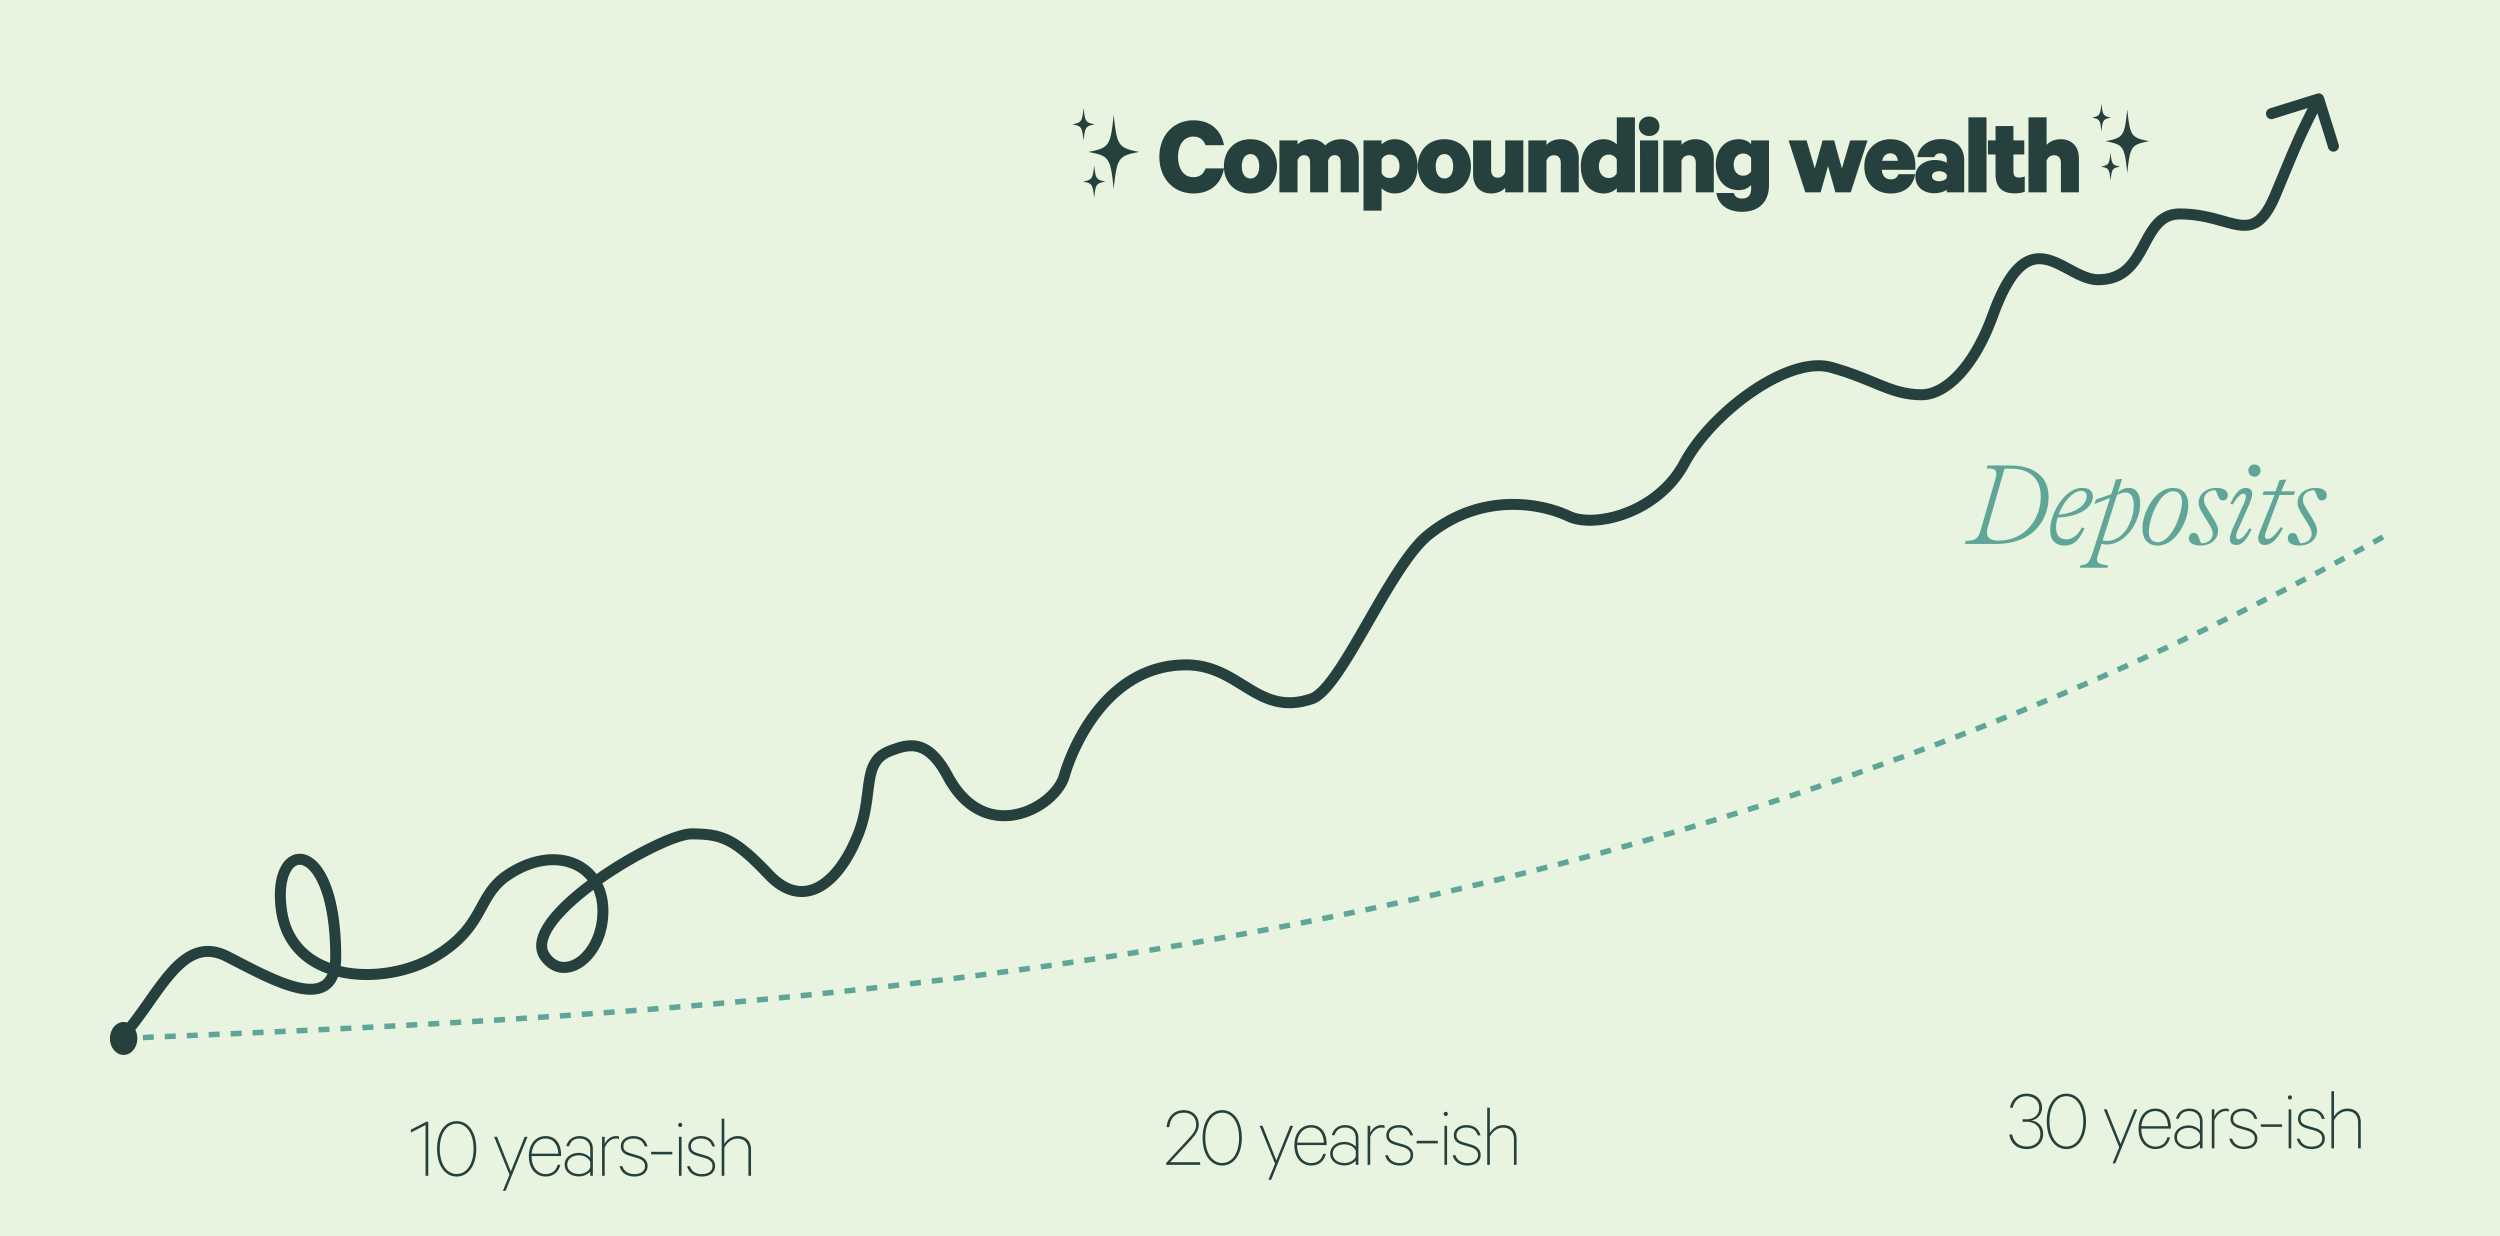 <svg width="455" height="225" fill="none" xmlns="http://www.w3.org/2000/svg"><path fill="#E8F4DF" d="M0 0h455v225H0z"/><path d="M217.696 204.688c0 1.088-.72 1.856-1.76 2.976l-3.68 3.984V212h6.176v-.48h-5.472l3.248-3.456c.976-1.104 1.968-2.064 1.968-3.376 0-1.552-1.072-2.64-2.752-2.64-1.808 0-2.928 1.264-3.104 3.088h.496c.16-1.552 1.024-2.624 2.608-2.624 1.344 0 2.272.816 2.272 2.176Zm4.745 7.44c2.144 0 3.568-2.048 3.568-5.04s-1.424-5.04-3.568-5.04-3.568 2.048-3.568 5.04 1.424 5.04 3.568 5.04Zm0-9.616c1.856 0 3.072 1.872 3.072 4.576 0 2.704-1.216 4.576-3.072 4.576s-3.072-1.872-3.072-4.576c0-2.704 1.216-4.576 3.072-4.576Zm8.91 12.208 3.984-9.824h-.512l-2.528 6.304-2.512-6.304h-.528l2.8 6.896-1.2 2.928h.496Zm9.458-4.72c-.24 1.024-1.056 1.68-2.16 1.68-1.504 0-2.576-1.264-2.576-3.28h5.376v-.176c0-2-.96-3.456-2.816-3.456-1.92 0-3.056 1.568-3.056 3.68 0 2.208 1.248 3.68 3.072 3.68 1.408 0 2.368-.864 2.656-2.128h-.496Zm-2.176-4.784c1.584 0 2.256 1.36 2.304 2.752h-4.848c.144-1.648 1.12-2.752 2.544-2.752Zm8.596 6.784v-4.864c0-1.44-.928-2.368-2.416-2.368-1.184 0-2.128.64-2.416 1.84h.496c.304-.976.96-1.392 1.92-1.392 1.232 0 1.936.784 1.936 1.968v1.52c-.336-.4-1.136-.88-2.048-.88-1.44 0-2.608.832-2.608 2.144 0 1.312 1.168 2.144 2.608 2.144.912 0 1.712-.48 2.048-.88V212h.48Zm-.48-1.52c-.24.672-1.104 1.184-2.048 1.184-1.12 0-2.128-.576-2.128-1.696s1.008-1.696 2.128-1.696c.944 0 1.808.512 2.048 1.184v1.024Zm5.242-5.632a1.7 1.7 0 0 0-.544-.08c-.96 0-1.712.64-2.064 1.424v-1.296h-.48V212h.48v-5.104c.4-.96 1.12-1.68 2.064-1.68.224 0 .384.032.544.08v-.448Zm.115 5.392c.24 1.2 1.344 1.888 2.688 1.888 1.376 0 2.4-.688 2.4-1.92 0-.88-.544-1.552-1.76-1.904l-1.152-.336c-.976-.288-1.488-.544-1.488-1.344 0-.928.816-1.408 1.808-1.408 1.104 0 1.744.448 2.064 1.424h.496c-.272-1.152-1.168-1.872-2.56-1.872-1.216 0-2.288.64-2.288 1.856 0 .976.64 1.456 1.648 1.744l1.264.368c1.024.288 1.488.768 1.488 1.472 0 1.024-.864 1.472-1.92 1.472-1.072 0-1.872-.464-2.192-1.44h-.496Zm5.723-2.144h3.856v-.464h-3.856v.464Zm5.541-3.2h-.48V212h.48v-7.104Zm.128-2.16c0-.208-.144-.384-.368-.384s-.368.176-.368.384c0 .208.144.384.368.384s.368-.176.368-.384Zm.891 7.504c.24 1.2 1.344 1.888 2.688 1.888 1.376 0 2.4-.688 2.4-1.92 0-.88-.544-1.552-1.76-1.904l-1.152-.336c-.976-.288-1.488-.544-1.488-1.344 0-.928.816-1.408 1.808-1.408 1.104 0 1.744.448 2.064 1.424h.496c-.272-1.152-1.168-1.872-2.56-1.872-1.216 0-2.288.64-2.288 1.856 0 .976.64 1.456 1.648 1.744l1.264.368c1.024.288 1.488.768 1.488 1.472 0 1.024-.864 1.472-1.92 1.472-1.072 0-1.872-.464-2.192-1.44h-.496Zm6.283 1.76h.48v-5.088c.416-.896 1.296-1.68 2.384-1.68 1.392 0 2 .896 2 2.096V212h.48v-4.736c0-1.488-.832-2.496-2.448-2.496-1.072 0-1.968.672-2.416 1.44V201.6h-.48V212ZM77.944 204.144h-.32l-2.848 1.456v.528l2.672-1.376V214h.496v-9.856Zm5.169 9.984c2.144 0 3.568-2.048 3.568-5.04s-1.424-5.04-3.568-5.04-3.568 2.048-3.568 5.04 1.424 5.04 3.568 5.04Zm0-9.616c1.856 0 3.072 1.872 3.072 4.576 0 2.704-1.216 4.576-3.072 4.576s-3.072-1.872-3.072-4.576c0-2.704 1.216-4.576 3.072-4.576Zm8.91 12.208 3.984-9.824h-.512l-2.528 6.304-2.512-6.304h-.528l2.8 6.896-1.2 2.928h.496Zm9.458-4.72c-.24 1.024-1.056 1.68-2.16 1.68-1.504 0-2.576-1.264-2.576-3.28h5.376v-.176c0-2-.96-3.456-2.816-3.456-1.92 0-3.056 1.568-3.056 3.68 0 2.208 1.248 3.68 3.072 3.68 1.408 0 2.368-.864 2.656-2.128h-.496Zm-2.176-4.784c1.584 0 2.256 1.36 2.304 2.752h-4.848c.144-1.648 1.12-2.752 2.544-2.752Zm8.596 6.784v-4.864c0-1.44-.928-2.368-2.416-2.368-1.184 0-2.128.64-2.416 1.84h.496c.304-.976.96-1.392 1.92-1.392 1.232 0 1.936.784 1.936 1.968v1.52c-.336-.4-1.136-.88-2.048-.88-1.44 0-2.608.832-2.608 2.144 0 1.312 1.168 2.144 2.608 2.144.912 0 1.712-.48 2.048-.88V214h.48Zm-.48-1.52c-.24.672-1.104 1.184-2.048 1.184-1.12 0-2.128-.576-2.128-1.696s1.008-1.696 2.128-1.696c.944 0 1.808.512 2.048 1.184v1.024Zm5.242-5.632a1.7 1.7 0 0 0-.544-.08c-.96 0-1.712.64-2.064 1.424v-1.296h-.48V214h.48v-5.104c.4-.96 1.12-1.68 2.064-1.68.224 0 .384.032.544.08v-.448Zm.114 5.392c.24 1.2 1.344 1.888 2.688 1.888 1.376 0 2.4-.688 2.4-1.92 0-.88-.544-1.552-1.76-1.904l-1.152-.336c-.976-.288-1.488-.544-1.488-1.344 0-.928.816-1.408 1.808-1.408 1.104 0 1.744.448 2.064 1.424h.496c-.272-1.152-1.168-1.872-2.56-1.872-1.216 0-2.288.64-2.288 1.856 0 .976.64 1.456 1.648 1.744l1.264.368c1.024.288 1.488.768 1.488 1.472 0 1.024-.864 1.472-1.92 1.472-1.072 0-1.872-.464-2.192-1.44h-.496Zm5.724-2.144h3.856v-.464h-3.856v.464Zm5.541-3.2h-.48V214h.48v-7.104Zm.128-2.16c0-.208-.144-.384-.368-.384s-.368.176-.368.384c0 .208.144.384.368.384s.368-.176.368-.384Zm.891 7.504c.24 1.2 1.344 1.888 2.688 1.888 1.376 0 2.4-.688 2.4-1.92 0-.88-.544-1.552-1.76-1.904l-1.152-.336c-.976-.288-1.488-.544-1.488-1.344 0-.928.816-1.408 1.808-1.408 1.104 0 1.744.448 2.064 1.424h.496c-.272-1.152-1.168-1.872-2.56-1.872-1.216 0-2.288.64-2.288 1.856 0 .976.64 1.456 1.648 1.744l1.264.368c1.024.288 1.488.768 1.488 1.472 0 1.024-.864 1.472-1.92 1.472-1.072 0-1.872-.464-2.192-1.44h-.496Zm6.283 1.76h.48v-5.088c.416-.896 1.296-1.68 2.384-1.68 1.392 0 2 .896 2 2.096V214h.48v-4.736c0-1.488-.832-2.496-2.448-2.496-1.072 0-1.968.672-2.416 1.44V203.6h-.48V214ZM368.111 204.168h.8c1.296 0 2.432.8 2.432 2.192 0 1.392-.976 2.304-2.48 2.304-1.408 0-2.368-.784-2.656-2.192h-.512c.256 1.648 1.424 2.656 3.168 2.656 1.888 0 2.992-1.264 2.992-2.768 0-1.488-1.072-2.32-2.192-2.432a2.308 2.308 0 0 0 1.984-2.304c0-1.504-1.088-2.576-2.848-2.576-1.536 0-2.704 1.008-2.976 2.56h.496c.288-1.312 1.248-2.096 2.48-2.096 1.376 0 2.336.864 2.336 2.112 0 1.296-.992 2.08-2.224 2.08h-.8v.464Zm7.971 4.96c2.144 0 3.568-2.048 3.568-5.04s-1.424-5.04-3.568-5.04-3.568 2.048-3.568 5.04 1.424 5.04 3.568 5.04Zm0-9.616c1.856 0 3.072 1.872 3.072 4.576 0 2.704-1.216 4.576-3.072 4.576s-3.072-1.872-3.072-4.576c0-2.704 1.216-4.576 3.072-4.576Zm8.91 12.208 3.984-9.824h-.512l-2.528 6.304-2.512-6.304h-.528l2.8 6.896-1.2 2.928h.496Zm9.458-4.72c-.24 1.024-1.056 1.68-2.16 1.68-1.504 0-2.576-1.264-2.576-3.28h5.376v-.176c0-2-.96-3.456-2.816-3.456-1.92 0-3.056 1.568-3.056 3.68 0 2.208 1.248 3.68 3.072 3.68 1.408 0 2.368-.864 2.656-2.128h-.496Zm-2.176-4.784c1.584 0 2.256 1.36 2.304 2.752h-4.848c.144-1.648 1.12-2.752 2.544-2.752Zm8.595 6.784v-4.864c0-1.44-.928-2.368-2.416-2.368-1.184 0-2.128.64-2.416 1.84h.496c.304-.976.96-1.392 1.92-1.392 1.232 0 1.936.784 1.936 1.968v1.52c-.336-.4-1.136-.88-2.048-.88-1.44 0-2.608.832-2.608 2.144 0 1.312 1.168 2.144 2.608 2.144.912 0 1.712-.48 2.048-.88V209h.48Zm-.48-1.52c-.24.672-1.104 1.184-2.048 1.184-1.12 0-2.128-.576-2.128-1.696s1.008-1.696 2.128-1.696c.944 0 1.808.512 2.048 1.184v1.024Zm5.243-5.632a1.7 1.7 0 0 0-.544-.08c-.96 0-1.712.64-2.064 1.424v-1.296h-.48V209h.48v-5.104c.4-.96 1.12-1.68 2.064-1.68.224 0 .384.032.544.08v-.448Zm.114 5.392c.24 1.2 1.344 1.888 2.688 1.888 1.376 0 2.4-.688 2.4-1.92 0-.88-.544-1.552-1.76-1.904l-1.152-.336c-.976-.288-1.488-.544-1.488-1.344 0-.928.816-1.408 1.808-1.408 1.104 0 1.744.448 2.064 1.424h.496c-.272-1.152-1.168-1.872-2.56-1.872-1.216 0-2.288.64-2.288 1.856 0 .976.64 1.456 1.648 1.744l1.264.368c1.024.288 1.488.768 1.488 1.472 0 1.024-.864 1.472-1.92 1.472-1.072 0-1.872-.464-2.192-1.44h-.496Zm5.724-2.144h3.856v-.464h-3.856v.464Zm5.54-3.2h-.48V209h.48v-7.104Zm.128-2.16c0-.208-.144-.384-.368-.384s-.368.176-.368.384c0 .208.144.384.368.384s.368-.176.368-.384Zm.891 7.504c.24 1.2 1.344 1.888 2.688 1.888 1.376 0 2.4-.688 2.4-1.92 0-.88-.544-1.552-1.76-1.904l-1.152-.336c-.976-.288-1.488-.544-1.488-1.344 0-.928.816-1.408 1.808-1.408 1.104 0 1.744.448 2.064 1.424h.496c-.272-1.152-1.168-1.872-2.56-1.872-1.216 0-2.288.64-2.288 1.856 0 .976.64 1.456 1.648 1.744l1.264.368c1.024.288 1.488.768 1.488 1.472 0 1.024-.864 1.472-1.92 1.472-1.072 0-1.872-.464-2.192-1.44h-.496Zm6.284 1.76h.48v-5.088c.416-.896 1.296-1.68 2.384-1.68 1.392 0 2 .896 2 2.096V209h.48v-4.736c0-1.488-.832-2.496-2.448-2.496-1.072 0-1.968.672-2.416 1.44V198.6h-.48V209ZM79.173 174.108l-.514-.858.514.858Zm13.284-14.892.554.833-.554-.833Zm6.76 14.892-.816.579.816-.579Zm57.008-22.338-.931-.365.931.365Zm5.797-15.117-.349-.937.349.937Zm10.468 4.605.883-.469-.883.469Zm66.232-14.077-.32-.948.32.948Zm21.217-29.825-.627-.779.627.779Zm102.752-39.971-.94-.341.94.34Zm51.434-21.936.923.385-.923-.385Zm8.83-17.747a1 1 0 0 0-1.253-.657l-8.591 2.682a1 1 0 0 0 .596 1.91l7.636-2.384 2.384 7.636a1 1 0 1 0 1.909-.596l-2.681-8.59ZM22.734 189.68c1.775-1.916 3.35-4.102 4.822-6.187 1.488-2.108 2.859-4.095 4.274-5.716 1.419-1.624 2.793-2.774 4.234-3.297 1.387-.503 2.946-.466 4.866.518l.913-1.78c-2.352-1.205-4.49-1.333-6.46-.618-1.917.695-3.562 2.146-5.06 3.862-1.5 1.718-2.942 3.81-4.401 5.877-1.475 2.089-2.98 4.174-4.655 5.981l1.466 1.36Zm18.196-14.682c2.117 1.085 4.447 2.325 6.718 3.386 2.266 1.059 4.548 1.977 6.595 2.404 2.016.42 4.035.413 5.563-.687 1.563-1.124 2.295-3.151 2.295-5.993h-2c0 2.569-.664 3.795-1.463 4.37-.833.599-2.141.737-3.986.352-1.815-.378-3.927-1.216-6.158-2.258-2.227-1.041-4.497-2.249-6.651-3.354l-.913 1.78Zm21.171-.89c0-5.663-.748-9.94-1.881-12.96-1.114-2.969-2.677-4.915-4.452-5.546-.921-.327-1.866-.282-2.718.143-.833.415-1.499 1.153-1.984 2.083-.965 1.849-1.322 4.637-.812 8.104l1.979-.291c-.476-3.234-.093-5.549.606-6.887.346-.663.743-1.039 1.104-1.219.341-.171.72-.202 1.155-.048.936.333 2.207 1.584 3.25 4.364 1.023 2.729 1.753 6.752 1.753 12.257h2Zm-11.847-8.176c.526 3.57 2.065 6.313 4.255 8.302 2.178 1.978 4.95 3.166 7.895 3.729 5.862 1.122 12.6-.195 17.283-2.997l-1.028-1.716c-4.266 2.554-10.506 3.777-15.88 2.749-2.672-.511-5.08-1.57-6.926-3.246-1.833-1.665-3.16-3.981-3.62-7.112l-1.979.291Zm29.433 9.034c4.824-2.887 6.805-5.795 8.302-8.446 1.484-2.63 2.368-4.704 5.022-6.471l-1.108-1.665c-3.143 2.092-4.266 4.689-5.656 7.153-1.379 2.443-3.141 5.052-7.588 7.713l1.028 1.716Zm13.324-14.917c4.086-2.72 8.061-3.119 10.932-1.987 2.831 1.116 4.788 3.793 4.788 7.724h2c0-4.678-2.392-8.14-6.054-9.584-3.622-1.428-8.284-.808-12.774 2.182l1.108 1.665Zm15.72 5.737c0 3.897-1.644 6.891-3.549 8.329-.949.717-1.914 1.017-2.76.943-.821-.072-1.663-.506-2.39-1.529l-1.63 1.158c1.02 1.437 2.367 2.234 3.845 2.363 1.454.128 2.899-.401 4.141-1.339 2.479-1.872 4.343-5.5 4.343-9.925h-2Zm-8.699 7.743c-.43-.605-.55-1.309-.356-2.174.202-.897.742-1.94 1.61-3.093 1.736-2.304 4.6-4.808 7.857-7.139 3.244-2.322 6.816-4.428 9.914-5.951 1.549-.761 2.966-1.37 4.153-1.786 1.216-.425 2.1-.616 2.621-.616v-2c-.875 0-2.025.289-3.282.729-1.284.449-2.777 1.093-4.374 1.878-3.195 1.571-6.862 3.734-10.196 6.12-3.321 2.377-6.375 5.019-8.29 7.561-.957 1.27-1.675 2.575-1.964 3.858-.296 1.315-.14 2.623.676 3.771l1.631-1.158Zm25.799-20.759c2.742 0 4.524.218 6.367 1.152 1.887.956 3.922 2.704 7.038 5.983l1.449-1.378c-3.127-3.291-5.364-5.265-7.584-6.389-2.264-1.148-4.426-1.368-7.27-1.368v2Zm13.405 7.135c1.658 1.746 3.399 2.809 5.182 3.191 1.797.384 3.538.054 5.136-.81 3.141-1.699 5.762-5.467 7.602-10.15l-1.862-.731c-1.774 4.514-4.164 7.755-6.691 9.122-1.236.668-2.493.886-3.766.613-1.287-.275-2.689-1.073-4.152-2.613l-1.449 1.378Zm17.92-7.769c1.498-3.813 1.636-7.304 2.033-9.777.204-1.274.467-2.253.931-3.018.442-.728 1.107-1.324 2.252-1.751l-.699-1.874c-1.531.57-2.567 1.443-3.262 2.587-.672 1.106-.982 2.402-1.197 3.739-.441 2.747-.526 5.817-1.92 9.363l1.862.731Zm5.216-14.546c1.612-.601 2.997-1.088 4.41-.758 1.351.315 2.998 1.464 4.825 4.896l1.766-.939c-1.952-3.666-3.978-5.401-6.136-5.905-2.096-.489-4.055.27-5.564.832l.699 1.874Zm9.235 4.138c1.792 3.366 4.012 5.501 6.418 6.658 2.407 1.157 4.918 1.296 7.22.809 2.293-.485 4.395-1.592 6.036-2.957 1.628-1.354 2.88-3.028 3.363-4.702l-1.921-.555c-.339 1.173-1.291 2.53-2.721 3.719-1.417 1.179-3.227 2.127-5.171 2.538-1.935.409-3.986.284-5.939-.654-1.952-.939-3.888-2.73-5.519-5.795l-1.766.939Zm23.037-.192c.797-2.762 2.752-7.689 6.211-11.904 3.446-4.199 8.321-7.624 15.008-7.624v-2c-7.466 0-12.859 3.853-16.554 8.355-3.682 4.488-5.74 9.686-6.586 12.618l1.921.555Zm21.219-19.528c4.587 0 7.564 2.185 10.893 4.198 1.639.991 3.377 1.939 5.378 2.398 2.027.465 4.266.418 6.909-.476l-.641-1.895c-2.31.782-4.173.8-5.821.422-1.674-.385-3.184-1.19-4.79-2.161-3.162-1.911-6.663-4.486-11.928-4.486v2Zm23.18 6.12c.899-.304 1.76-.989 2.565-1.822.822-.85 1.668-1.942 2.527-3.181 1.717-2.476 3.558-5.65 5.426-8.899 1.879-3.267 3.789-6.618 5.671-9.512 1.896-2.913 3.698-5.26 5.335-6.58l-1.255-1.557c-1.904 1.535-3.851 4.117-5.756 7.047-1.919 2.95-3.861 6.356-5.728 9.605-1.878 3.265-3.677 6.363-5.337 8.757-.829 1.196-1.605 2.19-2.321 2.93-.731.756-1.322 1.167-1.768 1.317l.641 1.895Zm21.524-29.994c9.595-7.739 20.132-5.368 24.525-3.276l.86-1.806c-4.808-2.289-16.239-4.864-26.64 3.525l1.255 1.557Zm24.525-3.276c2.648 1.26 6.984 1.065 11.174-.515 4.244-1.6 8.565-4.698 11.166-9.552l-1.763-.944c-2.327 4.344-6.221 7.159-10.109 8.625-3.942 1.486-7.656 1.51-9.608.58l-.86 1.806Zm22.34-10.067c2.372-4.426 6.954-9.228 11.931-12.65 2.482-1.706 5.026-3.044 7.401-3.823 2.387-.782 4.518-.972 6.228-.497l.535-1.927c-2.233-.62-4.796-.325-7.386.524-2.602.853-5.318 2.292-7.911 4.076-5.174 3.557-10.004 8.582-12.561 13.353l1.763.944Zm25.56-16.97c3.875 1.076 6.529 2.29 9.01 3.28 2.481.988 4.775 1.742 7.757 1.742v-2c-2.603 0-4.616-.644-7.017-1.6-2.401-.957-5.204-2.236-9.215-3.35l-.535 1.928Zm16.767 5.022c2.376 0 4.949-1.318 7.336-3.798 2.401-2.495 4.695-6.241 6.536-11.32l-1.88-.681c-1.773 4.888-3.938 8.37-6.097 10.614-2.171 2.256-4.258 3.185-5.895 3.185v2Zm13.872-15.117c1.655-4.565 3.227-7.09 4.661-8.396 1.358-1.237 2.616-1.406 3.91-1.126 1.411.306 2.825 1.13 4.47 2.002 1.552.823 3.331 1.698 5.194 1.698v-2c-1.301 0-2.666-.621-4.257-1.465-1.499-.795-3.229-1.81-4.984-2.19-1.873-.405-3.804-.106-5.679 1.602-1.799 1.638-3.506 4.534-5.195 9.193l1.88.682Zm18.235-5.822c2.586 0 4.46-.838 5.897-2.125 1.396-1.25 2.336-2.89 3.144-4.382.84-1.553 1.522-2.91 2.431-3.92.853-.946 1.867-1.538 3.396-1.538v-2c-2.185 0-3.714.903-4.882 2.2-1.111 1.234-1.926 2.868-2.704 4.306-.811 1.5-1.61 2.851-2.719 3.844-1.069.957-2.467 1.615-4.563 1.615v2Zm14.868-11.965c2.299 0 4.243.385 5.957.825 1.651.424 3.277.962 4.657 1.159 1.469.21 2.903.085 4.257-.92 1.29-.956 2.38-2.625 3.443-5.169l-1.846-.77c-1.02 2.44-1.937 3.702-2.789 4.334-.789.585-1.631.71-2.782.545-1.24-.177-2.577-.636-4.442-1.116-1.801-.463-3.925-.888-6.455-.888v2Zm18.314-4.105c3.532-8.455 4.193-10.417 7.838-17.37l-1.772-.928c-3.694 7.046-4.39 9.098-7.912 17.527l1.846.771Z" fill="#25403D"/><path d="M22 189c114.349-4.789 269.392-11.09 413-92" stroke="#5FA698" stroke-dasharray="2 2"/><path d="M363.208 99c7.434 0 9.639-4.998 9.639-8.526 0-4.599-3.927-5.754-6.846-5.754h-4.284l-.147.525c1.092.021 1.764.084 1.764.945 0 .189-.021.42-.105.714l-2.793 9.744c-.462 1.596-1.176 1.743-2.667 1.806l-.147.546h5.586Zm.483-.609c-1.386 0-2.058-.462-2.058-1.491 0-.315.063-.672.189-1.113l3.003-10.479h1.386c2.289 0 5.208 1.113 5.208 5.061 0 4.053-2.814 8.022-7.728 8.022Zm17.208-8.022c0-1.113-.819-1.575-1.953-1.575-3.066 0-5.817 4.452-5.817 7.707 0 1.974 1.113 2.793 2.625 2.793 1.995 0 2.877-1.512 3.633-3.15l-.483-.147c-.672 1.344-1.701 2.163-2.814 2.163-1.071 0-1.89-.588-1.89-2.121 0-.588.105-1.218.294-1.848 4.242-.168 6.405-1.953 6.405-3.822Zm-2.121-1.029c.672 0 1.008.378 1.008.966 0 1.407-1.764 3.087-5.124 3.36.819-2.226 2.562-4.326 4.116-4.326Zm3.704 9.639c.357.105.714.126.945.126 3.318 0 6.09-3.927 6.09-7.518 0-2.058-1.05-2.793-2.058-2.793-.756 0-1.449.315-2.037.882l.798-2.52-1.113.105-.861 2.688-2.751.945-.315.84 2.856-1.113-3.192 10.059c-.63 1.911-1.008 2.058-2.184 2.205l-.126.441h4.998l.147-.441c-1.953-.21-2.289-.462-1.869-1.806l.672-2.1Zm4.389-9.345c.798 0 1.47.588 1.47 2.331 0 2.73-1.722 6.489-4.935 6.489-.21 0-.441-.021-.735-.105l2.625-8.274c.483-.231 1.029-.441 1.575-.441Zm5.914 9.66c1.323 0 2.688-.882 3.696-2.268 1.05-1.428 1.785-3.36 1.785-5.04 0-2.079-.966-3.192-2.835-3.192-1.323 0-2.709.861-3.717 2.268-1.029 1.428-1.785 3.36-1.785 5.04 0 2.1.987 3.192 2.856 3.192Zm-.105-.609c-.819 0-1.596-.525-1.596-1.89 0-1.092.483-3.024 1.281-4.578.777-1.554 1.89-2.814 3.15-2.814.84 0 1.617.525 1.617 1.911 0 1.071-.504 3.003-1.281 4.557-.798 1.554-1.89 2.814-3.171 2.814Zm7.809.609c1.743 0 3.192-1.05 3.192-2.688 0-.756-.273-1.302-.966-2.415l-.756-1.239c-.672-1.092-.84-1.449-.84-2.016 0-.903.672-1.638 2.037-1.743.336.42.399.861.567 1.218.168.378.357.672.84.672.63 0 .903-.441.903-.987 0-.84-.861-1.302-2.1-1.302-1.743 0-3.213 1.05-3.213 2.688 0 .756.294 1.302.987 2.415l.756 1.239c.672 1.092.819 1.449.819 2.016 0 .903-.651 1.638-2.037 1.743-.336-.42-.399-.861-.567-1.218-.147-.378-.336-.672-.84-.672-.609 0-.903.441-.903.987 0 .84.882 1.302 2.121 1.302Zm9.818-12.537c.63 0 1.113-.483 1.113-1.113s-.483-1.113-1.113-1.113-1.113.483-1.113 1.113.483 1.113 1.113 1.113Zm-3.318 12.432c1.281 0 2.142-1.407 2.814-2.898l-.441-.126c-.924 1.575-1.533 1.974-1.953 1.974-.567 0-.567-.651-.126-1.659l1.995-4.494c.315-.693.609-1.512.609-2.1 0-.882-.63-1.092-1.155-1.092-1.281 0-2.142 1.407-2.814 2.898l.441.126c.924-1.575 1.533-1.974 1.953-1.974.567 0 .567.651.126 1.659l-1.995 4.494c-.315.693-.609 1.512-.609 2.1 0 .882.63 1.092 1.155 1.092Zm10.518-9.114.168-.651h-2.499l.945-2.163-1.26.126-.714 2.037h-2.163l-.189.651h2.163l-2.709 6.762c-.147.378-.252.798-.252 1.092 0 .945.609 1.26 1.218 1.26 1.386 0 2.52-1.554 3.297-3.108l-.441-.105c-1.344 1.953-1.974 2.1-2.415 2.1-.294 0-.441-.189-.441-.504 0-.189.063-.441.147-.693l2.52-6.804h2.625Zm.99 9.219c1.743 0 3.192-1.05 3.192-2.688 0-.756-.273-1.302-.966-2.415l-.756-1.239c-.672-1.092-.84-1.449-.84-2.016 0-.903.672-1.638 2.037-1.743.336.42.399.861.567 1.218.168.378.357.672.84.672.63 0 .903-.441.903-.987 0-.84-.861-1.302-2.1-1.302-1.743 0-3.213 1.05-3.213 2.688 0 .756.294 1.302.987 2.415l.756 1.239c.672 1.092.819 1.449.819 2.016 0 .903-.651 1.638-2.037 1.743-.336-.42-.399-.861-.567-1.218-.147-.378-.336-.672-.84-.672-.609 0-.903.441-.903.987 0 .84.882 1.302 2.121 1.302Z" fill="#5FA698"/><path d="M382.464 23.954c.234-2.142.306-2.268 1.764-2.556-1.458-.288-1.53-.414-1.764-2.574-.234 2.16-.306 2.286-1.746 2.574 1.44.288 1.512.414 1.746 2.556Zm4.698 7.542c.522-4.896.702-5.166 3.978-5.796-3.276-.648-3.456-.918-3.978-5.796-.504 4.878-.684 5.148-3.942 5.796 3.258.63 3.438.9 3.942 5.796ZM384.12 32.9c.234-2.178.306-2.286 1.764-2.574-1.458-.288-1.53-.414-1.764-2.556-.234 2.142-.306 2.268-1.764 2.556 1.458.288 1.53.396 1.764 2.574ZM197.208 25.613c.273-2.499.357-2.646 2.058-2.982-1.701-.336-1.785-.483-2.058-3.003-.273 2.52-.357 2.667-2.037 3.003 1.68.336 1.764.483 2.037 2.982Zm5.481 8.799c.609-5.712.819-6.027 4.641-6.762-3.822-.756-4.032-1.071-4.641-6.762-.588 5.691-.798 6.006-4.599 6.762 3.801.735 4.011 1.05 4.599 6.762Zm-3.549 1.638c.273-2.541.357-2.667 2.058-3.003-1.701-.336-1.785-.483-2.058-2.982-.273 2.499-.357 2.646-2.058 2.982 1.701.336 1.785.462 2.058 3.003Zm11.863-7.497c0 3.906 2.583 6.657 6.195 6.657 3.213 0 5.103-1.911 5.565-4.557h-3.36c-.336.966-1.029 1.596-2.205 1.596-1.785 0-2.793-1.596-2.793-3.696 0-2.121 1.008-3.696 2.793-3.696 1.176 0 1.869.63 2.205 1.575h3.36c-.462-2.625-2.352-4.536-5.565-4.536-3.612 0-6.195 2.751-6.195 6.657Zm21.41 1.722c0-2.919-1.953-4.935-4.83-4.935-2.856 0-4.83 2.016-4.83 4.935 0 2.919 1.974 4.935 4.83 4.935 2.877 0 4.83-2.016 4.83-4.935Zm-3.234 0c0 1.302-.567 2.205-1.596 2.205-1.008 0-1.575-.903-1.575-2.205s.567-2.226 1.575-2.226c1.029 0 1.596.924 1.596 2.226Zm12.013-3.801c-.567-.672-1.407-1.134-2.604-1.134-1.05 0-1.953.399-2.436.987v-.777h-3.297V35h3.297v-5.754c.147-.651.651-1.008 1.218-1.008.735 0 1.071.567 1.071 1.365V35h3.276v-5.754c.168-.651.651-1.008 1.218-1.008.735 0 1.071.567 1.071 1.365V35h3.297v-6.195c0-2.121-1.218-3.465-3.192-3.465-1.386 0-2.352.546-2.919 1.134Zm10.26 7.77c.441.504 1.365.966 2.331.966 2.73 0 4.221-2.247 4.221-4.935 0-2.709-1.491-4.935-4.221-4.935-.966 0-1.89.462-2.331.966v-.756h-3.297v12.789h3.297v-4.095Zm0-5.229a1.622 1.622 0 0 1 1.449-.882c1.134 0 1.806.924 1.806 2.142s-.672 2.121-1.806 2.121c-.63 0-1.197-.357-1.449-.882v-2.499Zm16.257 1.26c0-2.919-1.953-4.935-4.83-4.935-2.856 0-4.83 2.016-4.83 4.935 0 2.919 1.974 4.935 4.83 4.935 2.877 0 4.83-2.016 4.83-4.935Zm-3.234 0c0 1.302-.567 2.205-1.596 2.205-1.008 0-1.575-.903-1.575-2.205s.567-2.226 1.575-2.226c1.029 0 1.596.924 1.596 2.226Zm12.769-4.725h-3.297v5.733a1.383 1.383 0 0 1-1.344 1.05c-.84 0-1.218-.567-1.218-1.365V25.55h-3.276v6.195c0 2.1 1.239 3.465 3.318 3.465 1.071 0 2.016-.441 2.52-1.029V35h3.297v-9.45Zm.916 9.45h3.297v-5.712c.168-.651.714-1.029 1.365-1.029.84 0 1.239.567 1.239 1.344V35h3.276v-6.195c0-2.1-1.239-3.465-3.339-3.465-1.092 0-2.016.441-2.541 1.029v-.819h-3.297V35Zm16.098 0h3.297V21.35h-3.297v4.956c-.441-.504-1.365-.966-2.331-.966-2.73 0-4.221 2.205-4.221 4.935 0 2.73 1.491 4.935 4.221 4.935.966 0 1.89-.462 2.331-.966V35Zm0-3.486c-.252.525-.798.882-1.449.882-1.134 0-1.806-.903-1.806-2.121s.672-2.142 1.806-2.142c.63 0 1.197.378 1.449.882v2.499Zm7.524-5.964h-3.297V35h3.297v-9.45Zm.231-2.562c0-1.092-.861-1.785-1.869-1.785s-1.869.693-1.869 1.785c0 1.071.861 1.764 1.869 1.764s1.869-.693 1.869-1.764ZM302.731 35h3.297v-5.712c.168-.651.714-1.029 1.365-1.029.84 0 1.239.567 1.239 1.344V35h3.276v-6.195c0-2.1-1.239-3.465-3.339-3.465-1.092 0-2.016.441-2.541 1.029v-.819h-3.297V35Zm15.972-.651c0 1.239-.63 1.785-1.659 1.785-.798 0-1.302-.336-1.491-1.008h-3.171c.336 2.184 2.142 3.423 4.662 3.423 2.877 0 4.914-1.596 4.914-4.914V25.55h-3.255v.714c-.42-.504-1.197-.924-2.247-.924-2.646 0-4.179 2.037-4.179 4.62 0 2.604 1.533 4.641 4.179 4.641 1.05 0 1.827-.441 2.247-.924v.672Zm0-3.171a1.643 1.643 0 0 1-1.428.798c-1.092 0-1.743-.819-1.743-2.016 0-1.176.651-2.016 1.743-2.016.651 0 1.176.378 1.428.798v2.436Zm15.113-5.628h-2.1l-1.428 5.124-1.491-5.124h-3.276l3.045 9.45h2.793l1.344-4.788L334.047 35h2.793l3.045-9.45h-3.15l-1.512 5.124-1.407-5.124Zm11.687 6.153c-.189.651-.714.945-1.386.945-.945 0-1.533-.609-1.638-1.743h6.111v-.819c0-2.814-1.638-4.746-4.536-4.746-2.73 0-4.746 2.016-4.746 4.935 0 2.94 1.911 4.935 4.809 4.935 2.457 0 4.095-1.323 4.431-3.507h-3.045Zm-1.449-3.801c.819 0 1.302.588 1.344 1.365h-2.856c.21-.882.735-1.365 1.512-1.365ZM357.483 35v-5.796c0-2.457-1.533-3.885-4.221-3.885-2.436 0-4.053 1.449-4.326 3.276h3.108c.147-.42.504-.693 1.113-.693.798 0 1.155.525 1.155 1.134v.609c-.378-.273-1.302-.525-2.079-.525-2.058 0-3.633 1.176-3.633 3.003 0 1.995 1.575 3.045 3.444 3.045 1.008 0 1.953-.336 2.268-.651V35h3.171Zm-3.171-2.646c-.21.378-.777.63-1.386.63-.651 0-1.302-.273-1.302-.924 0-.63.651-.903 1.302-.903.609 0 1.176.252 1.386.651v.546Zm7.235-11.004h-3.297V35h3.297V21.35Zm1.642 10.395c0 2.394 1.26 3.444 3.486 3.444.735 0 1.449-.126 1.827-.294v-2.793c-.294.126-.693.21-1.05.21-.651 0-1.008-.315-1.008-1.05v-3.15h1.974V25.55h-1.974v-2.604h-3.255v2.604h-1.386v2.562h1.386v3.633ZM369.183 35h3.297v-5.712c.168-.651.714-1.029 1.365-1.029.84 0 1.239.567 1.239 1.344V35h3.276v-6.195c0-2.1-1.239-3.465-3.339-3.465-1.092 0-2.016.441-2.541 1.029V21.35h-3.297V35Z" fill="#25403D"/><ellipse cx="22.5" cy="189" rx="2.5" ry="3" fill="#25403D"/></svg>